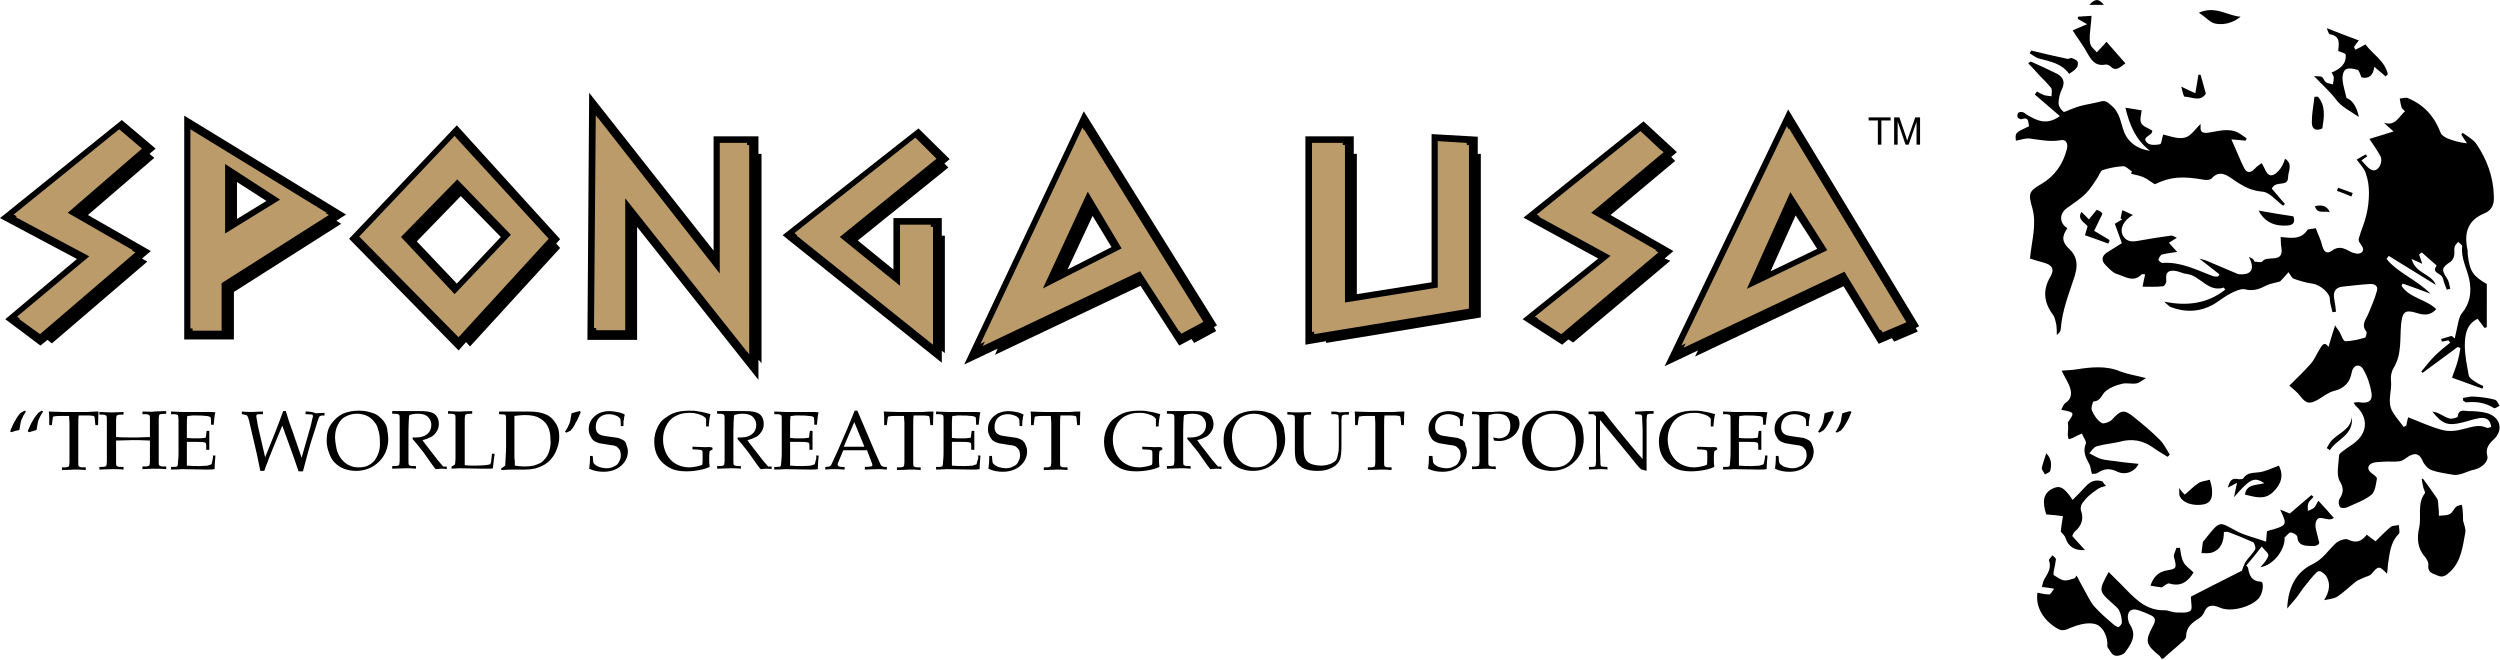 <?xml version="1.0" encoding="utf-8"?>
<!-- Generator: Adobe Illustrator 23.0.6, SVG Export Plug-In . SVG Version: 6.00 Build 0)  -->
<svg version="1.1" id="Layer_1" xmlns="http://www.w3.org/2000/svg" xmlns:xlink="http://www.w3.org/1999/xlink" x="0px" y="0px"
	 viewBox="0 0 568.6 150" style="enable-background:new 0 0 568.6 150;" xml:space="preserve">
<style type="text/css">
	.st0{fill-rule:evenodd;clip-rule:evenodd;fill:#BB9B69;}
</style>
<path d="M378.6,58.8l2-1.7l-14.3-8.2L381,36.6l-0.9-0.9l1.3-1.1l-7.6-7l-27.3,21.9l17,9.3l-17.2,13.8l9,5.8l1.4-1.2l1.1,0.7
	l22.1-18.6L378.6,58.8z M27.7,27.3L0,49.6l17.5,9.3L1.2,72.6l8,6l1.6-1.3l1,0.8l21.7-18.6l-1.2-0.7l2-1.7l-14.3-8.2l15.1-13L34,35
	l1.4-1.2L27.7,27.3z M41.9,26.3v50.9h4.7v0h6.6V66.4l24.4-15.5l-1.1-0.7l2.2-1.4L41.9,26.3z M53.9,41.4l6.7,4.3l-6.7,4.1V41.4z
	 M103.9,28.5L79.4,54.3l24.9,25.4l1.7-1.9l0.9,1l20.5-22.4l-0.9-1l0.9-1L103.9,28.5z M103.9,64.5l-9.1-9.6l10-10.3l9.1,9.3
	L103.9,64.5z M172.5,31h-10.2v26L134,21.1l-0.4,56.2h4.7l0,0h6.6V51.6l27.6,34.8v-4.6l0.7,0.8V35h-0.7V31z M208.9,29.2L178,53.5
	l36.2,29v-2.7l0.7,0.5V53.6h-0.7v-4h-11v11.7l-8.1-6.6l20.6-16.6l-0.9-0.9l1.2-1L208.9,29.2z M246.5,25.3l-27.2,57.6l7.6-3.6
	l-0.6,1.4l33.1-15.7l8.8,13.6l2.8-1.5l0.6,0.9l5-2.7l-0.5-0.9l0.7-0.4L246.5,25.3z M252.8,56.2l-10,5.1l5.7-12.2L252.8,56.2z
	 M336.2,31.1l-10.6-0.6v33.7l-17,2.7V35h-0.7v-4h-11v47.4l4.7-0.8V78l35.2-5.8V35l-0.7,0V31.1z M436.5,74.2l-29.8-49.3l-28.1,58.4
	l7.6-3.6l-0.7,1.4l33.8-16l8,13.1l3-1.3l0.5,0.8l5.4-2.3l-0.5-0.8L436.5,74.2z M413.3,56.6l-10.6,5.1l5.7-12.7L413.3,56.6z"/>
<path class="st0" d="M31.7,33.3L31.7,33.3l-4.6-3.9l-24,19.4l0.7,0.4l-0.2,0.2l16.7,8.9L3.9,72l0.6,0.5l-0.1,0.1L9.1,76l21.7-18.6
	L30,57l0.2-0.1l-14.8-8.5l16.9-14.6L31.7,33.3z M103.9,31.5l-0.5-0.6L81.7,53.8l22.1,22.4l0,0l0.5,0.5l20.5-22.4L103.9,31.5
	L103.9,31.5z M103.4,66.9l-12.2-13l12.8-13.1l12.2,12.6L103.4,66.9z M212.5,35.6L212.5,35.6l-4.3-4.3L180.7,53l0.6,0.5l-0.1,0.1
	l31,24.8V51.6h-0.5v-0.5h-7V65L191,53.9l22-17.8L212.5,35.6z M246.6,29.7l-0.4-0.7l-23.2,49.2l1-0.5l-0.5,1l35.8-17l8.9,13.7
	l0.1-0.1l0.4,0.6l5-2.7l-27.1-43.7L246.6,29.7z M255.1,56.5l-17.9,9.1l10.2-22L255.1,56.5z M377.7,34.1L377.7,34.1l-4.6-4.3
	l-23.6,19l0.7,0.4l-0.2,0.1l16.3,8.9L349.1,72l0.7,0.4l-0.1,0.1l5.4,3.5l22.1-18.6l-0.7-0.4l0.2-0.1l-14.8-8.5l16.5-13.8L377.7,34.1
	z M406.9,29.2l-0.1,0.2l-0.4-0.7l-24,49.9l1-0.5l-0.5,1l36.6-17.3l8.1,13.3l0.2-0.1l0.4,0.6l5.4-2.3L406.9,29.2z M397.3,65.7l9.9-22
	l8.4,13.2L397.3,65.7z M74.3,48.4l-31-19v45.3h0.5v0.5h6.6V64.4l24.4-15.5l-0.7-0.4L74.3,48.4z M51.2,53.1V37.3l12.5,8.1L51.2,53.1z
	 M169.9,32.5h-6.2v29.7L136,26.8l0,0.1l-0.5-0.7l-0.4,48.4h0.5l0,0.5h6.6v-30l27.7,34.9v-0.1l0.5,0.7V33h-0.5V32.5z M333.6,32.5
	l-6.6-0.4v33.3l-21.1,3.4V33h-0.5v-0.5h-7v43l0.5-0.1V76l35.2-5.8V33l-0.5,0V32.5z"/>
<path d="M520.9,121.1c0.6,0,1.6,0.6,1.6,1c0.1,1.3,0.7,1.8,1.9,2c1.4,0.1,2.7,0.3,3.1-0.6c-0.4-2-1.1-3.5-0.8-4.7
	c0.6-2.2,2.6,0.1,4.1-1c-1.1-1.3-2.2-2.5-3.5-3.9c-0.4,0.6-0.6,1.2-1,1.6c-0.4,0.3-0.9,0.5-1.4,0.7c0-0.6-0.1-1.2,0.1-1.7
	c0.2-0.6,0.8-1,1.2-1.5c-0.2-0.1-0.3-0.3-0.5-0.4c-1.6,1.4-3.2,2.7-4.9,4.2c-0.5-0.2-1.2-0.5-2.2-0.9c1.7,3.6,1.7,3.6-3,4.9
	c-0.1,0.7-0.1,1.5-0.2,2.4c-2.2-0.8-4.4-1.3-6.3-2.2c-4.5-2.3-3.9-3-7.7,1.8c-0.2,0.2-0.4,0.4-0.4,0.6c-0.1,0.8-0.2,1.6-0.3,2.4
	c0.8,0,1.6,0.1,2.3-0.1c2.2-0.7,2.8-2.6,2.8-4.7c0.5,0,0.8-0.1,1,0c1.9,0.7,3.8,1.5,5.6,2.3c0.4,0.2,0.7,1.3,0.5,1.7
	c-0.6,1-1.5,1.8-2.1,2.7c-0.4,0.6-0.6,1.3-0.9,2.1c-3.8,1.9-7.9,4-11.6,5.9c0,1.3,0.4,2.8-0.1,3.2c-0.7,0.6-2.1,0.4-3.2,0.4
	c-0.9,0-1.8-0.5-2.6-0.5c-2.5,0.1-4.7-0.9-6.5-2.5c-1.7-1.4-3.1-3.1-4.7-4.6c-0.5-0.5-1-1-1.6-1.6c-2.3,4.2-2.3,4.3,0.7,7
	c0.6,0.6,1.4,1.1,1.7,1.8c0.4,0.8,0.6,1.8,0.6,2.7c0,0.3-0.4,0.8-0.7,1c-0.2,0.1-0.7-0.2-1-0.4c-1.6-1.4-3.2-2.7-4.6-4.3
	c-1-1.2-1.7-2.8-2.5-4.2c-0.5-0.9-1-1.8-1.5-2.8c-0.1,0.2-0.3,0.4-0.4,0.6c-0.8,0.2-1.6,0.6-2.4,0.5c-0.8-0.1-1.6-0.7-2.4-1.2
	c-0.1-0.1,0-0.6,0-0.9c0.2-0.9,0.4-1.8,0.5-2.7c0-0.3-0.5-0.6-0.8-0.9c-0.3,0.4-0.8,0.9-0.8,1.1c0.6,1.6-0.1,2.8-0.9,4.1
	c-0.4,0.6-0.5,1.3-0.7,2c1,0.1,1.7,0.2,2.8,0.4c-0.5,0.6-0.8,1.3-1.1,1.3c-0.9,0-1.8-0.2-2.7-0.4c-0.5,3.2,1.3,6.3,4.6,8.2
	c1.1,0.6,1.8,0.3,2.9-0.2c1.7-0.7,3.8-1.3,5.5-0.9c1.7,0.4,2.8,2.4,2.9,4.4c0,0.3-0.1,0.7,0.1,1c0.5,0.7,0.9,1.6,1.6,1.8
	c0.7,0.2,1.9-0.2,2.3-0.7c1.4-1.9,2.8-3.9,1.1-6.4c-0.2-0.3-0.3-0.7-0.4-1.1c-0.3-1.8,0.7-2.7,2.4-2.1c0.8,0.3,1.7,0.6,2.5,1
	c1.2,0.5,1.6,1.1,0.8,2.5c-1.9,3.5-1.7,4.3,1.4,6.8c0.2,0.2,0.4,0.5,0.5,0.7h0.4c1.4-1.3,2.9-2.5,4.3-3.8c0.4-0.3,0.9-0.8,0.9-1.2
	c0-2.2,1.4-3.2,3-4.2c0.4-0.3,0.8-0.7,1-1.1c0.7-1.9,1.9-2.1,3.7-1.3c2.4,1.1,7-0.1,8.8-2.1c1-1.1,1.3-3.8,0.5-3.8
	c-2.1-0.1-2.6-1.4-2.9-3.1c0-0.2-0.3-0.4-0.4-0.6c1.2-1.4,2.3-2.7,3.5-4.3c0.6,0.8,1.7,1.6,1.5,2.1c-0.3,1-1.1,1.8-1.8,2.6
	c2.9-0.4,5.7-4,5.5-6.8C519.9,122.1,520.6,121.1,520.9,121.1z M565.8,94c-1.4-0.4-2.9-0.5-4.4-0.5c-0.9,0-2.2-0.6-2.4,1.2
	c0,0.3-1.3,0.6-1.8,0.5c-0.9-0.2-1.7-0.8-2.6-1.2c-0.4-0.2-0.9-0.3-1.4-0.4c2.3,2.9,3.6,3.3,6.8,2.5c1.3-0.3,2.6-0.8,3.9-1
	c1.4-0.2,2.5,0.2,2.7,2c-0.4,0.1-0.7,0.3-1,0.2c-1.9-0.9-3.6-0.1-5.4,0.3c-1.5,0.4-3.2,0.6-4.7,0.2c-2.7-0.7-5.2-1.9-7.8-2.9
	c-0.2,0.8-0.3,1.3-0.4,1.9c-0.2,0.1-0.4,0.2-0.6,0.3c-0.8-1.1-1.8-2.2-2.5-3.4c-1.4-2.3-0.1-4.8-0.4-7.2c-0.1-0.9,0.1-2,0.6-2.8
	c1.9-3.1,1.4-6.6,1.7-9.9c0.3-2.8,0.8-3.5,3.6-2.6c1.6,0.5,3.1,0.6,4.4-0.9c-2.4-2.3-6.1-2.5-7.9-5.3c0.1-0.2,0.2-0.4,0.3-0.5
	c2,0.7,3.9,1.4,6.3,2.3c-3.3-3.3-7.4-4.7-10-7.9c0.2-0.2,0.3-0.5,0.5-0.7c3.6,2.2,7.1,4.4,10.7,6.6c-1-2.6-4.6-2.5-5.5-5.9
	c1.1,0.5,1.8,0.8,2.4,1.1c-0.2-0.8-0.5-1.5-0.7-2.1c0.2-0.2,0.4-0.3,0.6-0.5c1.1,1,2.3,2,3.4,3c-1.2,1.6,0.7,1.7,1.2,2.5
	c0.3,0.4,0.3,0.9,0.5,1.4c0.2,0.5,0.4,1.1,0.6,1.6c0.3-0.1,0.6-0.2,0.8-0.2c-0.2-0.8-0.3-1.7-0.7-2.3c-1.4-2.1-1.3-2.5,0.8-3.9
	c0.4-0.3,0.7-0.9,0.8-1.5c0.1-0.6-0.1-1.3,0.1-1.9c0.1-0.4,0.5-0.7,0.8-1.1c0.3,0.4,1,0.7,0.9,1.1c-0.3,2.7,1.1,5,1.6,7.4
	c0.6,2.9,0.2,5.5-1.7,7.8c-0.4,0.4-0.5,1.1-0.7,1.6c-0.3,1.4-0.6,2.7-0.9,4.1c-0.2-0.2-0.4-0.4-0.7-0.6c-0.8,0.2-1.6,0.5-2.4,0.7
	c0.1,0.2,0.1,0.4,0.2,0.6c0.5-0.1,1-0.2,1.5-0.3c0.1,0.2,0.2,0.4,0.4,0.5c-1.2,1-2.4,1.9-3.5,3c-1.1,1.1-2.1,2.4-3.1,3.6
	c0.1,0.1,0.2,0.2,0.3,0.3c2.7-2,5.3-3.9,8-5.9c0.2,0.1,0.4,0.2,0.6,0.3c-0.2,1.1-0.4,2.2-0.7,3.2c-0.3,1.1-0.8,2.2-1.2,3.5
	c2.5,0.9,4.7,1.7,6.9,2.5c0.1-0.2,0.2-0.4,0.2-0.6c-0.7-0.3-1.3-0.6-2-1.1c-0.5-0.3-1.2-0.8-1.3-1.3c-0.4-2.2-0.9-4.5-0.9-6.8
	c0-2.3,0.3-4.8,2.9-6.1c0.6,0.8,1.1,1.4,1.6,2.1c0.2-0.1,0.3-0.1,0.5-0.2V64.6c-3.1-1.8-3.9-2.9-4.3-6.5c-0.1-0.4,0-0.9-0.1-1.3
	c-0.8-3.8,0-6.7,3.9-8.3c1.7-0.7,2.2-2.1,2.1-3.9c-0.1-4.4-1.6-8.4-4-11.9c-0.7-1-2-1.7-3.1-2.5l-0.3,0.4c0.4,0.7,0.9,1.4,1.3,2
	c-1.8-0.2-3.1-0.6-4.4-1.1c-0.6-0.3-1.4-0.7-1.6-1.3c-1.4-3.7-3.8-6.4-7.5-7.9c-0.5-0.2-1.2,0.1-1.8,0.1c0.1,0.7,0.2,1.3,0.4,2
	c0.1,0.3,0.5,0.6,0.8,0.9c-1.4,1.2-2.2,3.5-4.8,2.6c0.7,0.7,1.5,1.4,2.2,2c-1.9,0.6-3.6,1.1-5.5,1.7c1,1.5,1.8,2.6,2.5,3.9
	c0.7,1.4-0.5,3.6-1.8,3.2c-1-0.3-1.7-1.4-2.5-2.2c0.6-0.5,0.9-0.7,1.3-0.9c-0.1-0.2-0.2-0.3-0.3-0.5c-0.7,0.4-1.5,0.8-2.1,1.2
	c0.9,1.2,1.8,2.1,2.1,3.2c0.5,1.4,0.7,2.9,0.7,4.4c0,1.7-0.2,3.4-0.6,5c-0.4,1.8-1.2,3.5-1.7,5.3c-0.1,0.3,0,0.8,0.2,1
	c0.5,0.8,1.3,1.6,0.3,2.3c-0.6,0.4-1.8,0.1-2.5-0.3c-1.4-0.8-2.6-1.3-4.1-0.2c-1.1,0.8-1.8,0.4-2.2-1c-0.3-1.4-1-2.7-1.5-4.1
	c-0.8,0.2-1.6,0.1-1.9,0.4c-1.5,2.3-3.8,1.8-6.1,1.6c0.1,0.9,0,1.7,0.2,2.5c0.5,3.7-3.3,1.5-4.4,3.1c-0.2,0.3-1.1,0-1.7,0
	c-0.1,0-0.2-0.4-0.3-0.5c-0.2-0.2-0.5-0.3-1-0.6c1.3,2.6,0.7,3.9-1.5,4c-0.4,0-0.9,0-1.3-0.2c-2.2-0.9-4.4-1.9-6.6-2.8
	c-0.4-0.2-0.9-0.3-1.9-0.6c1.8,1.4,3.2,2.5,4.6,3.6c-0.1,0.2-0.2,0.4-0.4,0.5c-0.4,0-0.8,0-1.1-0.1c-3.7-1.4-7.3-3.3-11.5-3
	c-0.3,0-0.9-0.6-0.9-0.7c0.1-0.4,0.5-1.1,0.8-1.2c1.1-0.3,2.3-0.4,3.5-0.6c-0.6-0.6-1.2-1.3-1.9-2.1c0.7-0.4,1.1-0.7,1.8-1.1
	c-0.6-0.3-1-0.6-1.4-0.5c-2.3,0.3-4.7,0.7-7,1.1c-1.5,0.3-3,0.5-3.9-1.2c-0.7-1.5,0.1-3.3,2.3-4.6c-1-0.5-1.7-0.8-2.4-1.1
	c-0.1,0.6-0.3,1.2-0.4,1.9c0.1,0.1,0.3,0.1,0.4,0.2c-0.6,0.3-1.2,0.7-1.7,1c0.6,1.6,1.1,3.1,1.6,4.4c-1.3,0.8-2.4,1.5-3.5,2.2
	c-1.1,0.8-1.2,1.8-0.2,2.8c0.8,0.8,1.6,1.7,2.5,2c1.8,0.5,3.8,2.1,5.7,0.1c0.1-0.1,0.4,0,0.8,0c-0.2,0.9-0.4,1.7-0.6,2.8
	c1.6,0,3.1,0.1,4.7-0.1c0.3,0,0.8-0.9,0.7-1.3c-0.2-1.7,0.3-2.4,2-2.2c0.9,0.1,1.7,0.6,2.6,0.7c3.1,0.3,4.9,4.3,8.5,3.1
	c0,0,0.1,0.2,0.3,0.5c-4,3.1-8.5,3.8-13.9,2.7c0.8,0.7,1.1,1,1.4,1.2c3.4,1.3,6.7,1.2,9.9-0.6c1.3-0.8,2.5-1.8,3.9-2.5
	c1-0.5,2.3-1.1,3.2-0.9c1.9,0.5,3.4-0.1,4.9-0.9c0.8-0.4,1.8-0.5,3.1-0.9c0.5-0.5,1.2-1.3,1.9-2.1c0.5,0.7,0.8,1.4,1.2,1.5
	c1.4,0.5,2.8,0.9,4.2,1.1c1.7,0.2,4,2.1,4,3.5c0,1,0.4,2,0.6,3c0.3,0,0.5-0.1,0.8-0.1c-0.1-1-0.2-1.9-0.4-2.9
	c-0.3-1.5,0.2-2.6,1.8-2.8c2.1-0.2,4.2-0.5,6.3-0.6c1-0.1,2,0.4,1.6,1.6c-0.5,1.8-1.3,3.6-2,5.3c-0.6,1.3-1.6,2.4-0.4,3.9
	c0.2,0.3-0.1,1.3-0.3,1.4c-1.5,0.4-3,0.8-4.5,0.8c-0.5,0-0.9-1.5-1.4-2.3c-0.2-0.3-0.5-0.6-0.9-1.3c-0.6,1.8-1,3.2-1.5,4.9
	c-1-1.4-1.5-0.3-2,0.5c-0.7,1.1-1.2,2.4-2.1,3.4c-1.5,1.7-3.2,3.3-4.8,4.9c1.1,1,1.9,1.6,2.4,2.3c1.4,1.8,2.1,2,4.1,0.9
	c1.2-0.7,2.4-1.7,3.7-2c2.4-0.6,3.6-2,4-4.3c0.3-1.6,1.8-2,2.6-0.6c1,1.7,1.6,3.6,1.9,5.5c0.2,1.8-0.9,2.3-2.7,2
	c-0.4-0.1-0.8,0-1.4,0.1c0.3,0.4,0.4,0.7,0.6,0.8c2.5,2.3,2.7,5.5,0.2,7.8c-0.9,0.9-2.1,1.5-3.1,2.3c-0.4,0.3-1,0.7-1,1.1
	c-0.1,2-0.7,4.4,0.2,5.9c1,1.7,0.7,2.7-0.1,4c-0.3,0.5-0.2,1.3,0.1,1.8c0.2,0.3,1.1,0.3,1.6,0.1c1.9-0.9,4-1.6,5.6-2.9
	c0.8-0.7,1-2.4,1.2-3.6c0.1-0.4-0.7-0.9-1.2-1.3c-1-0.7-1-1.7,0-2.2c0.8-0.4,1.9-0.3,2.8-0.4c1.2-0.1,2.4,0.1,3.6-0.1
	c0.7-0.1,1.4-0.7,2-1.1c1.4-0.8,2.4-0.8,3.2,1c0.3,0.8,1.2,1.8,2,2.1c1.6,0.6,3.4,0.8,5.1,1.1c0.6,0.1,1.3-0.1,2-0.3
	c0.9-0.3,1.7-0.7,2.7-0.9c1.7-0.4,3.3-1.9,2.9-3.2c-0.4-1.5,0.3-2.5,1.2-3.4C569.5,98,568.8,95,565.8,94z M464.7,59.7
	c2,0.5,2.7,1.5,1.6,3.3c-1.8,3.1-1.4,5.9,0.7,8.7c0.4,0.6,0.5,1.4,0.7,2.2c0.1,0.8,0.1,1.6,0.1,2.3c0.6-0.5,0.9-0.9,0.9-1.4
	c0.3-4.2,1.9-8.1,3.2-12.1c0.1-0.4,0.2-0.9,0.3-1.3c0.3-1.8-0.1-3.4-1.5-4.7c-1.8-1.7-1.8-2.9-0.5-4.8c-1.8-1.1-1.9-3.2-0.2-4.5
	c1.5-1.1,3.1-2.1,4.4-3.4c1-1,1.8-2.3,2.6-3.5c0.4-0.6,0.7-1.6,1.2-1.8c1.5-0.5,3.1-0.8,4.7-0.9c0.7,0,1.3,0.8,2,1.2
	c-0.1,0.2-0.2,0.3-0.2,0.5c0.9,0.3,1.9,0.4,2.8,0.8c0.9,0.4,1.7,1.1,2.6,1.6c3.6-1.7,6.1-1.9,11.3-1c0.5,0.1,1.3,0,1.6-0.3
	c1.2-1.4,2.5-1.3,3.8-0.5c0.9,0.5,1.7,1.2,2.6,1.7c1.6,1,3.1,1.6,5.2,1.8c1.6,0.1,3.1,2.1,4.7,3.2c0.1-0.1,0.2-0.3,0.4-0.4
	c-1.1-1.2-2.1-2.5-3-3.5c0.9-2,3.7-0.2,3.7-2.6c0-1.3,1.2-3-0.7-4.2c-0.5,2.1-2.4,4.2-3.5,3.7c-0.8-0.3-1.1-1.6-1.8-2.7
	c-0.4,0.3-1.1,0.7-1.6,1.3c-1,1-1.8,1-2.4-0.2c-1-2-1.8-4.1-2.9-6.5c1.4,0.1,2.3,0.2,3.2,0.3c0.1-0.2,0.2-0.4,0.3-0.5
	c-0.6-0.4-1.2-0.9-1.9-1.3c-2.3-1.2-4.7-0.3-7,0c-1.2,0.1-1.7-0.2-1.6-1.4c0-0.3,0-0.7,0-0.6c-1.1,1-2.2,2.8-3.6,3.1
	c-1.6,0.4-3.5-0.4-4.9-0.7c-0.3,0.9-0.4,2.1-0.7,2.2c-0.9,0.2-2.3,0.3-2.9-0.3c-1.6-1.4,1.3-1.6,1.1-2.8c-0.9-0.6-2.1-0.9-2.5-1.7
	c-0.4-0.8,0-1.9,0.1-2.9c-1.2-0.2-2.3-0.4-3.7-0.6c0.9,3.7,2.2,7.2,5.6,9.8c-2.8-0.4-4.9-1.8-5.9-4.3c-0.8-2.1-0.9-4.4-3-6.1
	c-0.9-0.8-1.3-1.1-2.4-0.8c-1.5,0.4-3,0.6-4.5,1c-0.8,0.2-1.5,0.5-2.3,0.8c-0.6,0.2-1.4,0.7-1.6,0.5c-0.5-0.4-1.1-1.2-1.1-1.9
	c0-1.1,0.3-2.3,0.8-3.3c0.7-1.5,0.3-2.6-1.1-3.4c-2-1-4-1.9-6-2.8c-0.1,0-0.2,0.1-0.6,0.4c0.9,0.9,1.8,1.9,2.6,2.8
	c0.9,0.9,1.8,1.8,2.6,2.8c0.3,0.4,0.1,1.3,0.1,1.9c-0.6-0.1-1.2-0.1-1.8-0.3c-0.5-0.2-1-0.5-1.5-0.8l-0.5,0.7
	c1.9,1.6,3.8,3.3,5.7,4.9c-3,2.2-5.3,1-7.5-0.3c-0.3-0.2-0.6-0.5-1-0.6c-0.3-0.1-0.9,0-1,0.2c-0.2,0.2-0.2,0.8-0.1,1
	c0.1,0.2,0.7,0.5,0.9,0.4c1.8-0.6,1.4,0.7,1.7,1.6c-3.2,1.5-3.2,1.5-3,3.3c1.1-0.2,2.2-0.6,3.1-0.5c2.3,0.3,4.6,0.8,7,0.4
	c1.3-0.3,1.8,0.7,1.5,2c-0.9,3.5-2.8,6.2-5.9,8c-2.8,1.6-2.9,2.2-2,5.3c1.1,3.8-0.1,7.4-0.5,11.6C462.3,59,463.5,59.4,464.7,59.7z
	 M476.2,91.3c1.7-0.1,1.8-1.7,2.8-2.4c1-0.8,2.3-1.3,3.6-1.6c1-0.3,2.2,0.1,3.3-0.1c0.7-0.1,1.3-0.7,2.2-1.2
	c-2.3-0.6-4.2-0.9-5.8-1.5c-3.3-1.4-6.7-1-10-0.5c-1.1,0.2-2.3,0.2-3.4,0.3c0.4,0.9,1.1,2,1.7,3.3c0.6,1.5,0.8,3-0.9,4.1
	c-0.4,0.3-0.6,1-0.9,1.5c3.1,0.6,3.1,0.6,1.5,2.9c0.2,1,0,1.9,0,2.8c0,0.3,0.1,0.7,0.2,1c0.4-0.1,0.8-0.2,1.1-0.4
	c0.6-0.3,1.2-0.6,1.9-0.9c0.3,0.8,1.1,1.8,0.9,2.3c-0.7,1.7-0.1,3,0.7,4.5c0.4,0.6,0.4,1.5,0.7,2.4c0.5-0.1,0.9,0,1.2-0.2
	c1.5-1,2.8-1.2,4.6-0.3c2,0.9,4.1-0.2,4.8-1.8c-2-0.2-4-0.4-6-0.7c-0.9-0.1-1.9-0.2-2.8-0.5c-0.8-0.3-1.6-0.8-2.4-1.2
	c0.5-0.6,1-1.4,1.7-1.6c1.7-0.5,3.4-0.6,5.1-1c2.8-0.8,5.3-0.4,7.7,1.3c1.1,0.8,2.2,1.4,3.3,2.1c0.2-0.2,0.3-0.3,0.5-0.5
	c-0.7-1.1-1.3-2.4-2.3-3.4c-1.8-1.8-3.7-3.4-5.7-5c-2.4-2-3.1-1.8-5.2,0.5c-0.5,0.5-1.9,1-2.3,0.7c-1-0.6-1.7-1.7-2.2-2.8
	C475.5,92.8,476,91.3,476.2,91.3z M543.8,119.8c-1.2,1-2.3,2.1-3.5,3.3c-0.7-0.5-1.3-0.9-2-1.5c-1.2,1.6-2.5,2-4.3,1.1
	c-0.6-0.3-2.2,0.3-2.8,0.9c-1.7,1.6-2.9,3.6-5.2,4.7c-3.8,1.8-5.6,5.3-5.8,10.1c0.9-1.1,1.6-1.8,2.2-2.6c0.7-0.9,1.2-1.8,1.9-2.6
	c0.6-0.8,1.2-1.5,1.8-2.2c0.4-0.4,0.9-1.1,1.4-1.1c0.5,0,1.1,0.6,1.5,1c1.1,1.7,0.9,3.5-0.4,5.6c1-0.2,2.1-0.3,3-0.8
	c1.5-1,2.8-2.3,4.2-3.4c0.5-0.4,1.2-0.6,1.8-0.9c0.6-0.3,1.4-0.4,1.8-0.9c1.5-1.8,1.7-1.9,3.5,0c0.1-0.8,0.2-1.4,0.2-2
	c0.4-2.5,0.5-5.1,2.5-7.1c0.3-0.3,0-1.3,0-2C544.9,119.6,544.2,119.5,543.8,119.8z M560.1,116c0-0.4-0.1-0.8-0.2-1.2
	c-0.4,0.1-0.9,0.2-1.2,0.4c-0.6,0.5-0.9,1.4-1.5,1.7c-0.7,0.4-1.7,0.3-2.5,0.4c0-0.7,0-1.4-0.1-2c-0.1-0.7,0-1.4-0.3-1.9
	c-1-1.5-2.1-3-3.2-4.5c-0.1,0-0.2,0-0.3,0c0.1,0.7,0.2,1.4,0.4,2.1c0.1,0.4,0.5,1,0.3,1.2c-1.8,2.4-0.7,5.3-1.3,7.9
	c-0.5,2.3-0.4,4.6,1.3,6.5c0.4,0.5,0.9,1.3,0.8,1.9c-0.2,1.8,1,1.9,2.1,2.4c1.3,0.6,2-0.1,2.9-0.9c2.5-2.4,2.8-5.7,3.4-8.8
	c0.2-0.9-0.3-1.9-0.5-2.8C560.2,117.7,560.2,116.9,560.1,116z M536.5,26.6c-0.5-2.5-1.6-3.9-2.8-4.3c-0.4-1.7-0.8-2.9-0.9-4.1
	c-0.1-0.8,0.1-2,0.7-2.4c0.7-0.4,1.8-0.2,2.7,0.1c0.4,0.1,0.6,1.1,0.9,1.7c1.6,0.4,2.7-0.4,2.9-2.4c1,0.8,1.8,1.5,2.6,2.2
	c0.2-0.2,0.3-0.4,0.5-0.5c-0.7-3.1-3.5-4.6-5.1-6.8c-0.9,0.5-1.6,0.9-2.3,1.2l-0.3-0.6c0.3-0.5,0.6-0.9,1.1-1.5
	c-2.4-0.9-4.8-1.8-7.3-2.8c0.2,0.5,0.4,1.3,0.7,1.4c2.6,0.4,2,2.4,1.9,3.8c0.7,0.3,1.6,0.5,1.7,0.8c0.2,2.2-1.3,3.3-3.2,4.1
	c0.2,0.4,0.5,0.8,0.5,1.1c0,0.5-0.1,1.1-0.2,1.6c-0.5-0.2-1.2-0.2-1.6-0.5c-0.4-0.3-0.5-0.9-0.9-1.2c-0.3-0.2-0.9-0.1-1.8-0.2
	c1.9,2,3.6,3.5,4.9,5.2C532.5,24.3,534.3,25.1,536.5,26.6z M477.3,111.1c0.5-0.3,1.1-0.4,1.7-0.6c-0.3-0.3-0.6-0.6-0.8-1
	c-1.5-0.5-2.7-0.1-3.8,1.1c-1,1.1-2,2.1-3,3.1c-2-3-3-3.4-4.7-2.5c-1.9,1-2.3,2.8-1.3,5.8c1.3,0.1,2.5,0.2,3.8,0.4
	c-0.2,1.2-0.4,2.4-0.5,3.5c0.4,0.5,0.9,0.9,1.1,1.5c0.6,1.9,2.1,2.9,4.4,2.7c-1.1-1.2-2-2.2-2.9-3.2c0.2-0.3,0.3-0.8,0.6-1
	c1.5-1.3,2.1-2.8,1.4-4.8c-0.2-0.6,0.1-1.6,0.6-2C474.7,112.9,476,112,477.3,111.1z M510.6,112.5c2.3,0.5,4.3,1.3,6.3-0.5
	c1.9-1.8,2.6-3.8,1.4-6.1c-1.6,0.6-3,1.3-4.4,1.5c-1.4,0.2-2.8,0-3.7,1.4c-0.1,0.2-0.7,0.2-1,0.2c-1.5-0.3-2,0.1-2.5,1.9
	c0.6-0.3,1.2-0.6,2.1-1.1c-0.3,1.2-0.4,2-0.7,3.3c3.7-4.3,4.6-4.7,6.9-3.2C513.1,110.4,510.9,110.1,510.6,112.5z M474.7,12
	c0.9,1.6,1.8,3.1,4.1,2.7c0.3-0.1,0.8,0.1,1.1,0.3c1.2,1.3,2.1,0.5,3.5-0.6c-1.5-1.7-2.8-3.2-4.3-4.9c-0.5,0.6-0.7,0.8-0.9,1
	c-0.4,0.5-0.9,0.9-1.3,1.4c-0.5-0.6-1.2-1.1-1.4-1.7c-0.3-0.7-0.2-1.5-0.2-2.3c0.1-1.3,0.3-2.6,0.4-4.3c-1.2,0.1-2.2,0.1-3.1,0.2
	c0,0.2,0,0.4,0,0.5c0.5,0.3,1,0.6,2.1,1.2c-1.4,0.6-2.4,1-3.3,1.4C472.5,8.7,473.8,10.3,474.7,12z M493,129.7
	c-2.2,0.3-3.3,1.7-3.9,3.5c1,0.2,1.8,0.3,2.6,0.4c0.5-0.3,1.2-1,1.7-0.9c2.8,0.9,4.4-0.7,5.5-2.5c-0.9-0.9-1.9-1.5-2.3-2.4
	c-0.5-0.9-0.6-2.1-0.8-3.2c-0.3,0-0.5,0-0.8,0c-0.2,0.8-0.8,1.7-0.5,2.3C495.1,129.1,495,129.4,493,129.7z M501.3,114.7
	c1.7-0.4,1.9-1.8,1.8-3.2c0-0.8-0.3-1.6-0.5-2.4c-0.9,0.3-1.9,0.3-2.6,0.8c-1.1,0.7-2,1.7-3.1,2.6c-0.4-0.4-0.7-0.7-1.3-1.5
	c0.1,0.9,0,1.3,0.1,1.7C496.3,114.4,498.9,115.2,501.3,114.7z M470.6,16.8c0.7-0.5,1.3-0.8,1.7-1.4c0.3-0.3,0.4-1.1,0.2-1.4
	c-0.2-0.4-0.8-0.6-1.3-0.8c-0.2-0.1-0.6,0.2-0.9,0.2c-2.8-0.6-5.5-1.2-8.3-1.9c-0.1,0.2-0.3,0.4-0.4,0.6c0.7,0.4,1.4,1,2.1,1.2
	C466.3,14,468.9,14.4,470.6,16.8z M479.8,54.6c-1.1-0.7-2.2-1.3-3.5-2.1c0.4-0.8,0.8-1.7,1.2-2.5c0.2-0.5,0.8-1.3,0.6-1.5
	c-0.3-0.5-1.1-0.7-1.2-0.8c-0.8,1-1.3,1.6-1.8,2.2c-0.5-0.5-1-1.1-1.7-1.7c-1.1,1.8,1,2.5,1.4,3.3c-0.3,1-0.5,1.6-0.6,2
	c2,0.7,3.7,1.3,5.3,1.9C479.7,55,479.8,54.8,479.8,54.6z M509.6,3.8c-3-0.2-5.7-2.6-9.5-0.9c1.6,1,2.6,2.3,3.9,2.5
	C505.9,5.7,507.9,5.2,509.6,3.8z M520.2,51.3c1.3-0.1,1.9-0.6,1.4-2.1c-2.6-0.4-5.2-0.8-7.9-1.3C515,50.4,517.2,51.5,520.2,51.3z
	 M528.2,29.2c0.4-2.6,0.8-5.1-1-7.2c-0.3,0-0.5,0-0.8,0c-0.2,1.9-0.6,3.8-0.6,5.8C525.8,29.4,526.7,29.9,528.2,29.2z M496.9,22
	c1.6,0,3.5,1.3,4.8-0.7c-0.4-1.4-0.8-2.9-1.2-4.3c-0.2,0-0.3,0-0.5,0c-0.2,1.3-0.4,2.6-0.7,4.2c-1.1-0.5-2-0.9-3.2-1.5
	C496.4,20.7,496.6,22,496.9,22z M560.2,90.5c0,0.2,0,0.4,0,0.6c0.3,0.2,0.6,0.5,0.9,0.4c2.2-0.2,4.2,0.1,6.1,1.3
	c0.2,0.2,0.9-0.3,1.3-0.5c-0.3-0.5-0.6-1.3-1.1-1.4c-1.5-0.4-3.1-0.6-4.7-0.7C561.9,90.1,561.1,90.4,560.2,90.5z M534.9,94.8
	c-0.2,2.8-2.8,3.6-4.4,5.2c-0.6,0.5-0.9,1.3-1.3,1.9c0.2,0.2,0.5,0.3,0.7,0.5C531.4,99.9,535.4,99,534.9,94.8z M466.3,107.1
	c0.3-1.3,0.4-2.7-0.9-4c-0.4,1.3-0.8,2.3-1,3.3c-0.1,0.5,0.5,1,0.7,1.5C465.5,107.7,466.2,107.4,466.3,107.1z M526.5,46.9
	c0.6,2,2.3,0.9,3.4,1.4C529.3,46.8,528.1,46.5,526.5,46.9z M531.5,43.4c1.1,0.4,2.2,0.8,3.3,1.3c0.1-0.3,0.2-0.5,0.3-0.8
	c-1.1-0.4-2.2-0.8-3.3-1.2L531.5,43.4z M475.2,1.1h3.3C477.3-0.4,476.5-0.3,475.2,1.1z"/>
<path d="M4.7,93.9c-0.5,0.5-0.9,1.1-1.2,1.7c-0.4,0.6-0.8,1.5-1.2,2.5l0.3,0.2c0.5-0.2,1.2-0.4,1.8-0.5c0.1-0.6,0.2-1.2,0.3-1.7
	c0.1-0.5,0.3-0.9,0.5-1.3c0.1-0.3,0.4-0.7,0.7-1.2l-0.3-0.2L4.7,93.9z M8.7,93.9c-0.4,0.5-0.9,1.1-1.2,1.7c-0.4,0.6-0.8,1.5-1.2,2.5
	l0.3,0.2C7,98.2,7.6,98,8.3,97.8c0.1-0.6,0.2-1.2,0.3-1.7c0.1-0.5,0.3-0.9,0.5-1.3c0.1-0.3,0.4-0.7,0.7-1.2l-0.3-0.2L8.7,93.9z
	 M16.7,93.7c-0.4,0-1.2,0-2.4,0c-1.4,0-2.5-0.1-3.2-0.1c0.1,0.6,0.1,1.6,0.1,3.1h0.6l0.1-0.9c0.1-0.6,0.1-0.9,0.2-1
	c0-0.1,0.1-0.1,0.3-0.1c0.5-0.1,1.1-0.1,1.9-0.1h1.4l0.1,1.6c0,0.3,0,0.6,0,0.9v5.4c0,1.6,0,2.5,0,2.6c0,0.5-0.1,0.8-0.1,0.9
	c-0.1,0.1-0.2,0.2-0.3,0.2c-0.2,0.1-0.6,0.1-1.3,0.1v0.6c1.7,0,2.7-0.1,2.9-0.1c0.6,0,1.4,0,2.5,0.1v-0.6c-0.7,0-1.2,0-1.3-0.1
	c-0.2-0.1-0.3-0.1-0.3-0.2c-0.1-0.1-0.1-0.5-0.1-1.1c0-0.8,0-1.6,0-2.5v-5.5c0-1,0-1.8,0.1-2.4h1.1c0.3,0,0.7,0,1.3,0
	c0.5,0,0.8,0.1,0.9,0.1c0.1,0,0.1,0,0.2,0.1c0,0,0.1,0.1,0.1,0.2c0,0.1,0.1,0.4,0.1,0.9l0.1,0.9h0.6c0-1.4,0.1-2.4,0.1-3.1
	c-0.5,0-1.3,0-2.4,0.1C18.1,93.7,17.1,93.7,16.7,93.7z M32.4,93.6v0.6c0.7,0,1.2,0,1.3,0.1c0.2,0.1,0.3,0.1,0.3,0.2
	c0.1,0.1,0.1,0.5,0.1,1.1c0,0.8,0,1.6,0,2.5v1.3c-0.8,0-1.9,0.1-3.2,0.1c-1.8,0-3.3,0-4.5-0.1v-1.3c0-1.6,0-2.5,0-2.6
	c0-0.5,0.1-0.8,0.1-0.9c0.1-0.1,0.2-0.2,0.3-0.2c0.2-0.1,0.6-0.1,1.3-0.1v-0.6l-2.6,0.1l-2.9-0.1v0.6c0.7,0,1.2,0,1.3,0.1
	c0.2,0.1,0.3,0.1,0.3,0.2c0.1,0.1,0.1,0.5,0.1,1c0,0.8,0,1.6,0,2.5v4.3c0,1.6,0,2.5,0,2.6c0,0.5-0.1,0.8-0.1,0.9
	c-0.1,0.1-0.2,0.2-0.3,0.2c-0.2,0.1-0.6,0.1-1.3,0.1v0.6c1,0,1.9-0.1,2.9-0.1c0.9,0,1.8,0,2.6,0.1v-0.6c-0.7,0-1.2,0-1.3-0.1
	c-0.2-0.1-0.3-0.1-0.3-0.2c-0.1-0.1-0.1-0.5-0.1-1.1c0-0.8,0-1.6,0-2.5v-2.1c1.5,0,2.8-0.1,3.7-0.1c0.9,0,2.2,0,4,0.1v2.1
	c0,1.6,0,2.5,0,2.6c0,0.5-0.1,0.8-0.1,0.9c-0.1,0.1-0.2,0.2-0.3,0.2c-0.2,0.1-0.6,0.1-1.3,0.1v0.6c0.9,0,1.7-0.1,2.5-0.1
	c0.8,0,1.7,0,2.9,0.1v-0.6c-0.7,0-1.2,0-1.3-0.1s-0.3-0.1-0.3-0.2c-0.1-0.1-0.1-0.5-0.1-1.1c0-0.8,0-1.6,0-2.5v-4.3
	c0-1.6,0-2.5,0-2.6c0-0.5,0.1-0.8,0.1-0.9c0.1-0.1,0.2-0.2,0.3-0.2s0.6-0.1,1.3-0.1v-0.6c-1.6,0-2.5,0.1-2.7,0.1
	C34.6,93.7,33.7,93.6,32.4,93.6z M48.3,104.8c-0.1,0.3-0.1,0.6-0.2,0.8c-0.3,0.1-0.6,0.2-0.9,0.3c-0.3,0-0.9,0.1-1.7,0.1
	c-1.1,0-2.1,0-3-0.1c0-0.6,0-1.5,0-2.6c0-1.2,0-2.1,0-2.8c0.8,0,1.4,0,1.8,0c1,0,1.7,0,2.1,0.1c0.2,0,0.3,0.1,0.4,0.2
	c0.1,0.1,0.1,0.4,0.1,0.9l0,0.6h0.7l0-2.2l0-1.9V98h-0.6l-0.1,0.7c0,0.4-0.1,0.7-0.1,0.8c-0.1,0.1-0.2,0.1-0.4,0.1
	c-0.5,0.1-1.2,0.1-1.9,0.1c-0.6,0-1.3,0-2-0.1l0-3.1c0-0.6,0-1.2,0.1-1.9c0.2,0,0.6,0,1.1-0.1c0.5,0,0.8,0,1,0c0.7,0,1.4,0,2.1,0.1
	c0.4,0,0.8,0.1,1.1,0.3c0.1,0.5,0.1,1.1,0.1,1.7h0.6c0.1-1.2,0.2-1.9,0.2-1.9c0-0.3,0.1-0.6,0.2-0.9c-0.5-0.1-1.1-0.1-1.7-0.1
	c-0.6,0-1.6,0-2.9,0l-2.8,0l-2.7-0.1v0.6c0.7,0,1.2,0,1.3,0.1c0.2,0.1,0.3,0.1,0.3,0.2s0.1,0.5,0.1,1c0,0.8,0,1.6,0,2.5v4.8
	c0,0.6,0,1.3-0.1,2.1c0,0.5-0.1,0.9-0.1,1c0,0.1-0.1,0.1-0.2,0.2c-0.2,0.1-0.6,0.1-1.3,0.1v0.6c1.5,0,2.4-0.1,2.4-0.1l5.6,0.1
	c0.8,0,1.4,0,1.9-0.1c0-0.8,0.1-1.9,0.2-3.1h-0.6C48.5,103.9,48.4,104.3,48.3,104.8z M69.5,93.6v0.6c0.9,0,1.4,0.1,1.5,0.1
	c0.1,0.1,0.2,0.2,0.2,0.3c0,0.1-0.1,0.4-0.2,0.8c-0.2,1.1-0.5,2.1-0.8,3.1l-1.6,5.6L66.5,98c-0.5-1.3-1-2.8-1.5-4.5h-0.6
	c-0.6,1.7-1.2,3.3-1.8,4.8l-2.3,5.7l-1.5-6.5c-0.1-0.3-0.2-1-0.4-2.1c-0.1-0.4-0.1-0.7-0.1-0.8c0-0.1,0-0.2,0.1-0.3
	c0.1-0.1,0.6-0.1,1.4-0.1v-0.6c-1.1,0-1.9,0.1-2.4,0.1c-0.5,0-1.3,0-2.4-0.1v0.6c0.7,0.1,1,0.2,1.2,0.3c0.1,0.1,0.2,0.4,0.4,1
	l1.8,7.7l0.8,3.9h0.9c0.3-0.7,0.4-1.3,0.6-1.6c0.1-0.3,0.3-0.7,0.4-1.1l1.2-3l1.9-4.6l2.1,5.8c0.4,1,0.9,2.6,1.6,4.6h1l1.2-4.5
	c0.3-1.1,0.5-1.8,0.6-2.1l1-3.1c0.4-1.4,0.7-2.2,0.8-2.5c0.1-0.2,0.2-0.4,0.4-0.4c0.1-0.1,0.4-0.1,0.9-0.1v-0.6
	c-0.9,0-1.6,0.1-2,0.1C71.2,93.7,70.5,93.6,69.5,93.6z M87.7,96.5c-0.3-0.6-0.7-1.1-1.3-1.6c-0.5-0.5-1.2-0.9-2.1-1.1
	c-0.8-0.3-1.8-0.4-2.8-0.4c-1.1,0-2.1,0.2-3,0.5c-0.9,0.3-1.6,0.8-2.3,1.5c-0.7,0.7-1.2,1.4-1.5,2.2c-0.3,0.8-0.4,1.7-0.4,2.7
	c0,0.9,0.2,1.8,0.5,2.6c0.3,0.9,0.7,1.7,1.3,2.3c0.6,0.6,1.3,1.1,2.1,1.4c0.8,0.3,1.8,0.5,2.7,0.5c2.1,0,3.9-0.7,5.3-2.1
	c1.4-1.4,2.1-3.1,2.1-5.2c0-0.7-0.1-1.3-0.2-1.8C88.1,97.4,87.9,96.9,87.7,96.5z M85.9,103.5c-0.4,0.9-0.9,1.6-1.7,2.1
	c-0.7,0.5-1.6,0.7-2.6,0.7c-0.7,0-1.4-0.1-2-0.4c-0.6-0.2-1.1-0.6-1.6-1.1c-0.5-0.5-0.9-1.1-1.2-1.9c-0.2-0.4-0.3-1-0.4-1.6
	c-0.1-0.6-0.2-1.2-0.2-1.8c0-1.1,0.2-2,0.6-2.8c0.4-0.8,0.9-1.5,1.7-1.9c0.7-0.4,1.6-0.7,2.6-0.7c0.7,0,1.3,0.1,1.9,0.3
	c0.6,0.2,1.1,0.5,1.4,0.8c0.4,0.3,0.7,0.7,1,1.1c0.3,0.4,0.5,0.9,0.6,1.4c0.3,0.8,0.4,1.7,0.4,2.7C86.5,101.6,86.3,102.6,85.9,103.5
	z M100.8,106.1c-0.1-0.1-0.5-0.6-1.2-1.4l-2.4-3.1c-0.6-0.7-0.9-1.2-1.1-1.5c0.9-0.2,1.5-0.5,2.1-0.8c0.5-0.3,0.9-0.8,1.2-1.3
	c0.3-0.5,0.4-1,0.4-1.6c0-0.6-0.1-1.1-0.4-1.6c-0.3-0.5-0.7-0.8-1.3-1c-0.5-0.2-1.4-0.3-2.6-0.3c-0.2,0-0.7,0-1.7,0
	c-0.7,0-1.3,0-1.7,0l-1.8,0c-0.5,0-0.9,0-1.1,0v0.6c0.7,0,1.2,0,1.3,0.1c0.2,0.1,0.3,0.1,0.3,0.2c0.1,0.1,0.1,0.5,0.1,1
	c0,0.8,0,1.6,0,2.5v4.3c0,1.6,0,2.5,0,2.6c0,0.5-0.1,0.8-0.1,0.9c-0.1,0.1-0.2,0.2-0.3,0.2c-0.2,0.1-0.6,0.1-1.3,0.1v0.6
	c1.4,0,2.4-0.1,3-0.1c0.7,0,1.6,0,2.4,0.1v-0.6c-0.7,0-1.2,0-1.3-0.1c-0.2-0.1-0.3-0.1-0.3-0.2c-0.1-0.1-0.1-0.5-0.1-1.1
	c0-0.8,0-1.6,0-2.5v-4.1c0-1.7,0.1-2.6,0.1-2.7c0-0.3,0-0.6,0.1-0.9c0.6-0.2,1.2-0.3,1.9-0.3c1,0,1.8,0.2,2.3,0.7
	c0.5,0.5,0.8,1.1,0.8,1.8c0,0.9-0.3,1.6-0.9,2.1c-0.6,0.5-1.4,0.8-2.6,0.8c-0.2,0-0.4,0-0.7,0l-0.1,0.3c0.6,0.7,1.2,1.4,1.9,2.3
	c0.4,0.5,0.9,1.1,1.4,1.9c1,1.4,1.6,2.3,2,2.7c0.5,0,1-0.1,1.3-0.1c0.4,0,0.8,0,1.2,0.1v-0.6c-0.3,0-0.5,0-0.6,0
	C100.9,106.2,100.8,106.1,100.8,106.1z M111.7,105c-0.1,0.2-0.1,0.5-0.2,0.6c-0.7,0.2-1.9,0.3-3.7,0.3c-0.7,0-1.4,0-2.1-0.1
	c0-0.4,0-0.9,0-1.6v-6.3c0-1.6,0-2.5,0-2.6c0-0.5,0.1-0.8,0.1-0.9c0.1-0.1,0.2-0.2,0.3-0.2c0.2-0.1,0.6-0.1,1.3-0.1v-0.6
	c-1.4,0-2.3,0.1-2.7,0.1c-0.4,0-1.3,0-2.8-0.1v0.6c0.7,0,1.2,0,1.3,0.1c0.2,0.1,0.3,0.1,0.3,0.2c0.1,0.1,0.1,0.5,0.1,1
	c0,0.8,0,1.6,0,2.5v5c0,0.2,0,0.7,0,1.5c0,0.6-0.1,0.9-0.1,1.1c0,0.1-0.1,0.2-0.1,0.2c-0.1,0.1-0.3,0.2-0.7,0.4v0.5
	c0.6,0,1.2-0.1,1.8-0.1l5.5,0.1c0.7,0,1.2,0,1.5,0c0.1,0,0.4,0,0.6-0.1c0.1-1.2,0.3-2.3,0.4-3.3h-0.6L111.7,105z M124,94.2
	c-0.9-0.4-2.2-0.6-3.7-0.6c-0.5,0-1.2,0-2.2,0c-0.9,0-1.7,0-2.2,0c-0.7,0-1.5,0-2.4,0v0.6c0.6,0,1.1,0.1,1.3,0.1
	c0.1,0,0.2,0.1,0.2,0.2c0.1,0.1,0.1,0.4,0.1,1c0,0.8,0,1.5,0,2.1v3.8c0,0.5,0,1.4-0.1,2.7c0,0.8-0.1,1.3-0.1,1.8
	c-0.2,0.2-0.5,0.4-0.9,0.6v0.4c1,0,1.6-0.1,2-0.1c0.3,0,0.8,0,1.7,0c0.6,0,1.2,0,1.5,0c1.1,0,2-0.1,2.7-0.3c0.7-0.2,1.3-0.5,1.9-0.8
	c0.6-0.4,1.2-0.8,1.7-1.5c0.5-0.6,0.9-1.3,1.2-2.2c0.3-0.8,0.5-1.7,0.5-2.7c0-1.3-0.3-2.4-1-3.3C125.7,95.2,124.9,94.5,124,94.2z
	 M125,102.3c-0.2,0.8-0.5,1.4-0.9,1.9c-0.4,0.5-0.8,0.9-1.2,1.1c-0.4,0.2-0.9,0.4-1.5,0.6c-0.6,0.1-1.3,0.2-2.1,0.2
	c-0.8,0-1.5-0.1-2.2-0.2c0-0.7,0-1.3-0.1-1.7l0-2.9v-3.7l0-1.4c0-0.8,0-1.3,0-1.6c0.8-0.1,1.6-0.2,2.3-0.2c1.5,0,2.6,0.2,3.4,0.7
	c0.8,0.4,1.5,1.1,1.9,1.9c0.4,0.8,0.6,1.8,0.6,3C125.3,100.7,125.2,101.5,125,102.3z M130,94c-0.1,0.6-0.2,1.2-0.3,1.7
	c-0.1,0.5-0.3,0.9-0.5,1.3c-0.1,0.3-0.4,0.7-0.7,1.2l0.3,0.2l0.9-0.4c0.5-0.5,0.9-1.1,1.2-1.8c0.4-0.6,0.8-1.5,1.2-2.5l-0.3-0.2
	C131.3,93.6,130.7,93.8,130,94z M141.9,100.2c-0.3-0.2-0.7-0.4-1.3-0.6c-0.6-0.1-1.3-0.2-2.1-0.3c-0.8-0.1-1.3-0.2-1.7-0.3
	c-0.5-0.2-0.8-0.4-1-0.7c-0.2-0.3-0.3-0.7-0.3-1.2c0-0.9,0.3-1.6,0.8-2.1c0.5-0.5,1.3-0.8,2.2-0.8c0.7,0,1.4,0.2,2,0.5
	c0.3,0.2,0.5,0.4,0.6,0.6c0,0.1,0.1,0.6,0.1,1.6h0.6c0-0.7,0-1.2,0.1-1.5c0-0.3,0.1-0.7,0.2-1.1c-0.5-0.3-1.1-0.5-1.8-0.6
	c-0.6-0.1-1.2-0.2-1.7-0.2c-0.9,0-1.7,0.2-2.4,0.5c-0.7,0.4-1.3,0.9-1.7,1.5c-0.4,0.6-0.6,1.3-0.6,2.1c0,0.5,0.1,1,0.3,1.4
	c0.2,0.4,0.4,0.8,0.7,1.1c0.3,0.3,0.8,0.5,1.4,0.7c0.5,0.1,1.1,0.2,1.8,0.3c0.7,0.1,1.1,0.2,1.4,0.2c0.4,0.1,0.7,0.2,0.9,0.4
	c0.2,0.2,0.4,0.4,0.6,0.7c0.1,0.3,0.2,0.7,0.2,1.1c0,0.5-0.1,1-0.4,1.5c-0.2,0.5-0.6,0.9-1.2,1.1c-0.5,0.3-1.1,0.4-1.7,0.4
	c-0.4,0-0.9-0.1-1.3-0.2c-0.5-0.1-0.8-0.3-1.1-0.5c-0.3-0.2-0.4-0.4-0.5-0.5c-0.1-0.2-0.1-0.7-0.2-1.6h-0.6c0,1.3-0.1,2.3-0.2,2.9
	c1,0.5,2.1,0.7,3.3,0.7c1.6,0,3-0.5,4-1.4c1-0.9,1.5-2,1.5-3.2c0-0.5-0.1-1-0.3-1.4C142.4,100.7,142.2,100.4,141.9,100.2z
	 M160.4,101.7l-2.9-0.1v0.6c0.9,0,1.4,0.1,1.7,0.1c0.2,0,0.4,0.1,0.5,0.2c0.1,0.1,0.1,0.4,0.1,1v1c0,0.5,0,0.9-0.1,1.2
	c-0.4,0.2-0.8,0.3-1.3,0.4c-0.5,0.1-1,0.2-1.6,0.2c-1.2,0-2.2-0.3-3.1-0.8c-0.9-0.5-1.6-1.3-2.1-2.2c-0.5-1-0.8-2.1-0.8-3.3
	c0-1.1,0.2-2.1,0.7-3.1c0.4-0.9,1.1-1.7,2-2.2c0.9-0.5,1.9-0.8,3.1-0.8c0.6,0,1.1,0,1.5,0.1c0.4,0.1,0.9,0.2,1.6,0.5
	c0.4,0.2,0.6,0.4,0.8,0.6c0.1,0.2,0.1,0.3,0.1,0.4c0,0.1,0,0.2,0,0.4l0,1.1h0.6c0.1-0.9,0.1-1.6,0.2-1.9c0-0.3,0.1-0.6,0.2-0.9
	c-1-0.3-1.8-0.5-2.6-0.6c-0.8-0.2-1.5-0.2-2.2-0.2c-1.5,0-2.7,0.2-3.7,0.6c-0.7,0.3-1.3,0.7-2,1.2c-0.7,0.5-1.2,1.2-1.6,2.1
	c-0.4,0.8-0.7,1.9-0.7,3.1c0,1.4,0.3,2.6,0.9,3.6c0.6,1,1.5,1.8,2.6,2.4c1.1,0.6,2.4,0.8,3.8,0.8c1,0,2-0.1,3-0.3
	c0.6-0.1,1.4-0.3,2.3-0.7c-0.1-0.7-0.1-1.3-0.1-1.8c0-0.6,0-1.2,0.1-1.8l0.7-0.4l-0.1-0.4C161.6,101.6,161,101.7,160.4,101.7z
	 M174.7,106.1c-0.1-0.1-0.5-0.6-1.2-1.4l-2.4-3.1c-0.6-0.7-0.9-1.2-1.1-1.5c0.9-0.2,1.5-0.5,2.1-0.8c0.5-0.3,0.9-0.8,1.2-1.3
	c0.3-0.5,0.4-1,0.4-1.6c0-0.6-0.1-1.1-0.4-1.6c-0.3-0.5-0.7-0.8-1.3-1c-0.5-0.2-1.4-0.3-2.6-0.3c-0.2,0-0.7,0-1.7,0
	c-0.7,0-1.3,0-1.7,0l-1.8,0c-0.5,0-0.9,0-1.1,0v0.6c0.7,0,1.2,0,1.3,0.1c0.2,0.1,0.3,0.1,0.3,0.2c0.1,0.1,0.1,0.5,0.1,1
	c0,0.8,0,1.6,0,2.5v4.3c0,1.6,0,2.5,0,2.6c0,0.5-0.1,0.8-0.1,0.9c-0.1,0.1-0.2,0.2-0.3,0.2c-0.2,0.1-0.6,0.1-1.3,0.1v0.6
	c1.4,0,2.4-0.1,3-0.1c0.7,0,1.6,0,2.4,0.1v-0.6c-0.7,0-1.2,0-1.3-0.1c-0.2-0.1-0.3-0.1-0.3-0.2c-0.1-0.1-0.1-0.5-0.1-1.1
	c0-0.8,0-1.6,0-2.5v-4.1c0-1.7,0.1-2.6,0.1-2.7c0-0.3,0-0.6,0.1-0.9c0.6-0.2,1.2-0.3,1.9-0.3c1,0,1.8,0.2,2.3,0.7
	c0.5,0.5,0.8,1.1,0.8,1.8c0,0.9-0.3,1.6-0.9,2.1c-0.6,0.5-1.4,0.8-2.6,0.8c-0.2,0-0.4,0-0.7,0l-0.1,0.3c0.6,0.7,1.2,1.4,1.9,2.3
	c0.4,0.5,0.9,1.1,1.4,1.9c1,1.4,1.6,2.3,2,2.7c0.5,0,1-0.1,1.3-0.1c0.4,0,0.8,0,1.2,0.1v-0.6c-0.3,0-0.5,0-0.6,0
	C174.8,106.2,174.7,106.1,174.7,106.1z M185.5,104.8c-0.1,0.3-0.1,0.6-0.2,0.8c-0.3,0.1-0.6,0.2-0.9,0.3c-0.3,0-0.9,0.1-1.7,0.1
	c-1.1,0-2.1,0-3-0.1c0-0.6,0-1.5,0-2.6c0-1.2,0-2.1,0-2.8c0.8,0,1.4,0,1.8,0c1,0,1.7,0,2.1,0.1c0.2,0,0.3,0.1,0.4,0.2
	c0.1,0.1,0.1,0.4,0.1,0.9l0,0.6h0.7l0-2.2l0-1.9V98h-0.6l-0.1,0.7c0,0.4-0.1,0.7-0.1,0.8c-0.1,0.1-0.2,0.1-0.4,0.1
	c-0.5,0.1-1.2,0.1-1.9,0.1c-0.6,0-1.3,0-2-0.1l0-3.1c0-0.6,0-1.2,0.1-1.9c0.2,0,0.6,0,1.1-0.1c0.5,0,0.8,0,1,0c0.7,0,1.4,0,2.1,0.1
	c0.4,0,0.8,0.1,1.1,0.3c0.1,0.5,0.1,1.1,0.1,1.7h0.6c0.1-1.2,0.2-1.9,0.2-1.9c0-0.3,0.1-0.6,0.2-0.9c-0.5-0.1-1.1-0.1-1.7-0.1
	c-0.6,0-1.6,0-2.9,0l-2.8,0l-2.7-0.1v0.6c0.7,0,1.2,0,1.3,0.1c0.2,0.1,0.3,0.1,0.3,0.2c0.1,0.1,0.1,0.5,0.1,1c0,0.8,0,1.6,0,2.5v4.8
	c0,0.6,0,1.3-0.1,2.1c0,0.5-0.1,0.9-0.1,1c0,0.1-0.1,0.1-0.2,0.2c-0.2,0.1-0.6,0.1-1.3,0.1v0.6c1.5,0,2.4-0.1,2.4-0.1l5.6,0.1
	c0.8,0,1.4,0,1.9-0.1c0-0.8,0.1-1.9,0.2-3.1h-0.6C185.7,103.9,185.7,104.3,185.5,104.8z M200.3,105.7c-0.2-0.4-0.6-1.3-1.3-2.9
	l-4-9.4h-0.6c-0.8,2-1.4,3.3-1.6,3.9l-2.3,5.3c-0.7,1.5-1.1,2.4-1.2,2.6c-0.2,0.4-0.3,0.7-0.4,0.7c-0.1,0.1-0.2,0.2-0.3,0.2
	c-0.1,0-0.4,0.1-0.9,0.1v0.6c0.7-0.1,1.4-0.1,2-0.1c0.5,0,1.3,0,2.4,0.1v-0.6c-0.6,0-1,0-1.2-0.1c-0.1,0-0.2-0.1-0.3-0.2
	c0-0.1-0.1-0.1-0.1-0.2c0-0.2,0.1-0.5,0.3-0.9l1-2.4h5.4l1.1,2.9c0.1,0.2,0.1,0.4,0.1,0.5c0,0.1,0,0.2-0.1,0.2
	c-0.1,0.1-0.2,0.1-0.3,0.1c-0.1,0-0.6,0.1-1.3,0.1v0.6l3-0.1c0.4,0,1.1,0,2,0.1v-0.6c-0.5,0-0.8,0-0.9-0.1
	C200.5,106,200.4,105.9,200.3,105.7z M191.9,101.6l2.4-5.6l2.3,5.6H191.9z M206.6,93.7c-0.4,0-1.2,0-2.4,0c-1.4,0-2.5-0.1-3.2-0.1
	c0.1,0.6,0.1,1.6,0.1,3.1h0.6l0.1-0.9c0.1-0.6,0.1-0.9,0.2-1c0-0.1,0.1-0.1,0.3-0.1c0.5-0.1,1.1-0.1,1.9-0.1h1.4l0.1,1.6
	c0,0.3,0,0.6,0,0.9v5.4c0,1.6,0,2.5,0,2.6c0,0.5-0.1,0.8-0.1,0.9c-0.1,0.1-0.2,0.2-0.3,0.2c-0.2,0.1-0.6,0.1-1.3,0.1v0.6
	c1.7,0,2.7-0.1,2.9-0.1c0.6,0,1.4,0,2.5,0.1v-0.6c-0.7,0-1.2,0-1.3-0.1c-0.2-0.1-0.3-0.1-0.3-0.2c-0.1-0.1-0.1-0.5-0.1-1.1
	c0-0.8,0-1.6,0-2.5v-5.5c0-1,0-1.8,0.1-2.4h1.1c0.3,0,0.7,0,1.3,0c0.5,0,0.8,0.1,0.9,0.1c0.1,0,0.1,0,0.2,0.1c0,0,0.1,0.1,0.1,0.2
	c0,0.1,0.1,0.4,0.1,0.9l0.1,0.9h0.6c0-1.4,0.1-2.4,0.1-3.1c-0.5,0-1.3,0-2.4,0.1C208,93.7,207,93.7,206.6,93.7z M222.3,104.8
	c-0.1,0.3-0.1,0.6-0.2,0.8c-0.3,0.1-0.6,0.2-0.9,0.3c-0.3,0-0.9,0.1-1.7,0.1c-1.1,0-2.1,0-3-0.1c0-0.6,0-1.5,0-2.6
	c0-1.2,0-2.1,0-2.8c0.8,0,1.4,0,1.8,0c1,0,1.7,0,2.1,0.1c0.2,0,0.3,0.1,0.4,0.2c0.1,0.1,0.1,0.4,0.1,0.9l0,0.6h0.7l0-2.2l0-1.9V98
	H221l-0.1,0.7c0,0.4-0.1,0.7-0.1,0.8c-0.1,0.1-0.2,0.1-0.4,0.1c-0.5,0.1-1.2,0.1-1.9,0.1c-0.6,0-1.3,0-2-0.1l0-3.1
	c0-0.6,0-1.2,0.1-1.9c0.2,0,0.6,0,1.1-0.1c0.5,0,0.8,0,1,0c0.7,0,1.4,0,2.1,0.1c0.4,0,0.8,0.1,1.1,0.3c0.1,0.5,0.1,1.1,0.1,1.7h0.6
	c0.1-1.2,0.2-1.9,0.2-1.9c0-0.3,0.1-0.6,0.2-0.9c-0.5-0.1-1.1-0.1-1.7-0.1c-0.6,0-1.6,0-2.9,0l-2.8,0l-2.7-0.1v0.6
	c0.7,0,1.2,0,1.3,0.1c0.2,0.1,0.3,0.1,0.3,0.2c0.1,0.1,0.1,0.5,0.1,1c0,0.8,0,1.6,0,2.5v4.8c0,0.6,0,1.3-0.1,2.1
	c0,0.5-0.1,0.9-0.1,1c0,0.1-0.1,0.1-0.2,0.2c-0.2,0.1-0.6,0.1-1.3,0.1v0.6c1.5,0,2.4-0.1,2.4-0.1l5.6,0.1c0.8,0,1.4,0,1.9-0.1
	c0-0.8,0.1-1.9,0.2-3.1h-0.6C222.6,103.9,222.5,104.3,222.3,104.8z M232.6,100.2c-0.3-0.2-0.7-0.4-1.3-0.6c-0.6-0.1-1.3-0.2-2.1-0.3
	c-0.8-0.1-1.3-0.2-1.7-0.3c-0.5-0.2-0.8-0.4-1-0.7c-0.2-0.3-0.3-0.7-0.3-1.2c0-0.9,0.3-1.6,0.8-2.1c0.5-0.5,1.3-0.8,2.2-0.8
	c0.7,0,1.4,0.2,2,0.5c0.3,0.2,0.5,0.4,0.6,0.6c0,0.1,0.1,0.6,0.1,1.6h0.6c0-0.7,0-1.2,0.1-1.5c0-0.3,0.1-0.7,0.2-1.1
	c-0.5-0.3-1.1-0.5-1.7-0.6c-0.6-0.1-1.2-0.2-1.7-0.2c-0.9,0-1.7,0.2-2.4,0.5c-0.7,0.4-1.3,0.9-1.7,1.5c-0.4,0.6-0.6,1.3-0.6,2.1
	c0,0.5,0.1,1,0.3,1.4c0.2,0.4,0.4,0.8,0.7,1.1c0.3,0.3,0.8,0.5,1.4,0.7c0.5,0.1,1.1,0.2,1.8,0.3c0.7,0.1,1.2,0.2,1.4,0.2
	c0.4,0.1,0.7,0.2,0.9,0.4c0.2,0.2,0.4,0.4,0.6,0.7c0.1,0.3,0.2,0.7,0.2,1.1c0,0.5-0.1,1-0.4,1.5c-0.2,0.5-0.6,0.9-1.2,1.1
	c-0.5,0.3-1.1,0.4-1.7,0.4c-0.4,0-0.9-0.1-1.3-0.2c-0.5-0.1-0.8-0.3-1.1-0.5c-0.3-0.2-0.4-0.4-0.5-0.5c-0.1-0.2-0.1-0.7-0.2-1.6
	h-0.6c0,1.3-0.1,2.3-0.2,2.9c1,0.5,2.1,0.7,3.3,0.7c1.6,0,3-0.5,4-1.4c1-0.9,1.5-2,1.5-3.2c0-0.5-0.1-1-0.3-1.4
	C233.1,100.7,232.8,100.4,232.6,100.2z M240,93.7c-0.4,0-1.2,0-2.4,0c-1.4,0-2.5-0.1-3.2-0.1c0.1,0.6,0.1,1.6,0.1,3.1h0.6l0.1-0.9
	c0.1-0.6,0.1-0.9,0.2-1c0-0.1,0.1-0.1,0.3-0.1c0.5-0.1,1.1-0.1,1.9-0.1h1.4l0.1,1.6c0,0.3,0,0.6,0,0.9v5.4c0,1.6,0,2.5,0,2.6
	c0,0.5-0.1,0.8-0.1,0.9c-0.1,0.1-0.2,0.2-0.3,0.2c-0.2,0.1-0.6,0.1-1.3,0.1v0.6c1.7,0,2.7-0.1,2.9-0.1c0.6,0,1.4,0,2.5,0.1v-0.6
	c-0.7,0-1.2,0-1.3-0.1c-0.2-0.1-0.3-0.1-0.3-0.2c-0.1-0.1-0.1-0.5-0.1-1.1c0-0.8,0-1.6,0-2.5v-5.5c0-1,0-1.8,0.1-2.4h1.1
	c0.3,0,0.7,0,1.3,0c0.5,0,0.8,0.1,0.9,0.1c0.1,0,0.1,0,0.2,0.1c0,0,0.1,0.1,0.1,0.2c0,0.1,0.1,0.4,0.1,0.9l0.1,0.9h0.6
	c0-1.4,0.1-2.4,0.1-3.1c-0.5,0-1.3,0-2.4,0.1C241.4,93.7,240.4,93.7,240,93.7z M262.7,101.7l-2.9-0.1v0.6c0.9,0,1.4,0.1,1.7,0.1
	c0.2,0,0.4,0.1,0.5,0.2c0.1,0.1,0.1,0.4,0.1,1v1c0,0.5,0,0.9-0.1,1.2c-0.4,0.2-0.8,0.3-1.3,0.4c-0.5,0.1-1,0.2-1.6,0.2
	c-1.2,0-2.2-0.3-3.1-0.8c-0.9-0.5-1.6-1.3-2.1-2.2c-0.5-1-0.8-2.1-0.8-3.3c0-1.1,0.2-2.1,0.7-3.1c0.4-0.9,1.1-1.7,2-2.2
	c0.9-0.5,1.9-0.8,3.1-0.8c0.6,0,1.1,0,1.5,0.1c0.4,0.1,0.9,0.2,1.6,0.5c0.4,0.2,0.6,0.4,0.8,0.6c0.1,0.2,0.1,0.3,0.1,0.4
	c0,0.1,0,0.2,0,0.4l0,1.1h0.6c0.1-0.9,0.1-1.6,0.2-1.9c0-0.3,0.1-0.6,0.2-0.9c-1-0.3-1.8-0.5-2.6-0.6c-0.8-0.2-1.5-0.2-2.2-0.2
	c-1.5,0-2.7,0.2-3.7,0.6c-0.7,0.3-1.3,0.7-2,1.2c-0.7,0.5-1.2,1.2-1.6,2.1c-0.4,0.8-0.7,1.9-0.7,3.1c0,1.4,0.3,2.6,0.9,3.6
	c0.6,1,1.5,1.8,2.6,2.4c1.1,0.6,2.4,0.8,3.8,0.8c1,0,2-0.1,3-0.3c0.6-0.1,1.4-0.3,2.3-0.7c-0.1-0.7-0.1-1.3-0.1-1.8
	c0-0.6,0-1.2,0.1-1.8l0.7-0.4l-0.1-0.4C263.9,101.6,263.3,101.7,262.7,101.7z M277,106.1c-0.1-0.1-0.5-0.6-1.2-1.4l-2.4-3.1
	c-0.6-0.7-0.9-1.2-1.1-1.5c0.9-0.2,1.5-0.5,2.1-0.8c0.5-0.3,0.9-0.8,1.2-1.3c0.3-0.5,0.4-1,0.4-1.6c0-0.6-0.2-1.1-0.4-1.6
	c-0.3-0.5-0.7-0.8-1.3-1c-0.5-0.2-1.4-0.3-2.6-0.3c-0.2,0-0.7,0-1.7,0c-0.7,0-1.3,0-1.7,0l-1.8,0c-0.5,0-0.9,0-1.1,0v0.6
	c0.7,0,1.2,0,1.3,0.1c0.2,0.1,0.3,0.1,0.3,0.2c0.1,0.1,0.1,0.5,0.1,1c0,0.8,0,1.6,0,2.5v4.3c0,1.6,0,2.5,0,2.6
	c0,0.5-0.1,0.8-0.1,0.9c-0.1,0.1-0.2,0.2-0.3,0.2c-0.2,0.1-0.6,0.1-1.3,0.1v0.6c1.4,0,2.4-0.1,3-0.1c0.7,0,1.6,0,2.4,0.1v-0.6
	c-0.7,0-1.2,0-1.3-0.1c-0.2-0.1-0.3-0.1-0.3-0.2c-0.1-0.1-0.1-0.5-0.1-1.1c0-0.8,0-1.6,0-2.5v-4.1c0-1.7,0.1-2.6,0.1-2.7
	c0-0.3,0-0.6,0.1-0.9c0.6-0.2,1.2-0.3,1.9-0.3c1,0,1.8,0.2,2.3,0.7c0.5,0.5,0.8,1.1,0.8,1.8c0,0.9-0.3,1.6-0.9,2.1
	c-0.6,0.5-1.4,0.8-2.6,0.8c-0.2,0-0.4,0-0.7,0l-0.1,0.3c0.6,0.7,1.2,1.4,1.9,2.3c0.4,0.5,0.9,1.1,1.4,1.9c1,1.4,1.6,2.3,2,2.7
	c0.5,0,1-0.1,1.3-0.1c0.4,0,0.8,0,1.2,0.1v-0.6c-0.3,0-0.5,0-0.6,0C277.1,106.2,277.1,106.1,277,106.1z M291.7,96.5
	c-0.3-0.6-0.7-1.1-1.3-1.6c-0.5-0.5-1.2-0.9-2.1-1.1c-0.8-0.3-1.8-0.4-2.8-0.4c-1.1,0-2.1,0.2-3,0.5c-0.9,0.3-1.6,0.8-2.3,1.5
	c-0.7,0.7-1.2,1.4-1.5,2.2c-0.3,0.8-0.4,1.7-0.4,2.7c0,0.9,0.2,1.8,0.5,2.6c0.3,0.9,0.7,1.7,1.3,2.3c0.6,0.6,1.3,1.1,2.1,1.4
	c0.8,0.3,1.8,0.5,2.7,0.5c2.1,0,3.9-0.7,5.3-2.1c1.4-1.4,2.1-3.1,2.1-5.2c0-0.7-0.1-1.3-0.2-1.8C292.1,97.4,291.9,96.9,291.7,96.5z
	 M289.9,103.5c-0.4,0.9-0.9,1.6-1.7,2.1c-0.7,0.5-1.6,0.7-2.6,0.7c-0.7,0-1.4-0.1-2-0.4c-0.6-0.2-1.1-0.6-1.6-1.1
	c-0.5-0.5-0.9-1.1-1.2-1.9c-0.2-0.4-0.3-1-0.4-1.6c-0.1-0.6-0.2-1.2-0.2-1.8c0-1.1,0.2-2,0.6-2.8c0.4-0.8,0.9-1.5,1.7-1.9
	c0.7-0.4,1.6-0.7,2.6-0.7c0.7,0,1.3,0.1,1.9,0.3c0.6,0.2,1.1,0.5,1.4,0.8c0.4,0.3,0.7,0.7,1,1.1c0.3,0.4,0.5,0.9,0.6,1.4
	c0.3,0.8,0.4,1.7,0.4,2.7C290.5,101.6,290.3,102.6,289.9,103.5z M302.8,93.6v0.6c0.7,0,1.2,0,1.3,0.1c0.2,0.1,0.3,0.1,0.3,0.2
	s0.1,0.5,0.1,1c0,0.8,0,1.6,0,2.5v2.9c0,0.8,0,1.5-0.1,2c-0.1,0.5-0.2,0.9-0.3,1.3c-0.1,0.3-0.3,0.6-0.6,0.8
	c-0.3,0.2-0.7,0.5-1.2,0.6c-0.5,0.2-1.2,0.3-1.9,0.3c-0.6,0-1.1-0.1-1.6-0.2c-0.5-0.1-0.9-0.3-1.2-0.5c-0.4-0.3-0.6-0.6-0.8-1.1
	c-0.2-0.4-0.3-1.3-0.3-2.6v-3.4c0-1.6,0-2.5,0-2.6c0-0.5,0.1-0.8,0.1-0.9c0.1-0.1,0.2-0.2,0.3-0.2c0.2-0.1,0.6-0.1,1.3-0.1v-0.6
	c-0.9,0-1.7,0.1-2.6,0.1c-0.9,0-1.8,0-2.8-0.1v0.6c0.7,0,1.2,0,1.3,0.1c0.2,0.1,0.3,0.1,0.3,0.2c0.1,0.1,0.1,0.5,0.1,1
	c0,0.8,0,1.6,0,2.5v4.1c0,1.2,0.1,2.1,0.3,2.6c0.1,0.4,0.4,0.8,0.8,1.1c0.4,0.4,0.9,0.7,1.6,0.9c0.7,0.2,1.5,0.3,2.5,0.3
	c0.8,0,1.6-0.1,2.2-0.3c0.7-0.2,1.2-0.5,1.7-0.8c0.6-0.5,1-1,1.2-1.6c0.2-0.6,0.3-1.7,0.3-3.2v-3.1c0-1.6,0-2.5,0-2.6
	c0-0.5,0.1-0.8,0.1-0.9c0.1-0.1,0.2-0.2,0.3-0.2c0.2-0.1,0.6-0.1,1.3-0.1v-0.6c-1.1,0-1.9,0.1-2.3,0.1
	C304.6,93.7,303.9,93.6,302.8,93.6z M313.7,93.7c-0.4,0-1.2,0-2.4,0c-1.4,0-2.5-0.1-3.2-0.1c0.1,0.6,0.1,1.6,0.1,3.1h0.6l0.1-0.9
	c0.1-0.6,0.1-0.9,0.2-1c0-0.1,0.1-0.1,0.3-0.1c0.5-0.1,1.1-0.1,1.9-0.1h1.4l0.1,1.6c0,0.3,0,0.6,0,0.9v5.4c0,1.6,0,2.5,0,2.6
	c0,0.5-0.1,0.8-0.1,0.9c-0.1,0.1-0.2,0.2-0.3,0.2c-0.2,0.1-0.6,0.1-1.3,0.1v0.6c1.7,0,2.7-0.1,2.9-0.1c0.6,0,1.4,0,2.5,0.1v-0.6
	c-0.7,0-1.2,0-1.3-0.1c-0.2-0.1-0.3-0.1-0.3-0.2c-0.1-0.1-0.1-0.5-0.1-1.1c0-0.8,0-1.6,0-2.5v-5.5c0-1,0-1.8,0.1-2.4h1.1
	c0.3,0,0.7,0,1.3,0c0.5,0,0.8,0.1,0.9,0.1c0.1,0,0.1,0,0.2,0.1c0,0,0.1,0.1,0.1,0.2c0,0.1,0.1,0.4,0.1,0.9l0.1,0.9h0.6
	c0-1.4,0.1-2.4,0.1-3.1c-0.5,0-1.3,0-2.4,0.1C315.1,93.7,314.1,93.7,313.7,93.7z M332.8,100.2c-0.3-0.2-0.7-0.4-1.3-0.6
	c-0.6-0.1-1.3-0.2-2.1-0.3c-0.8-0.1-1.3-0.2-1.7-0.3c-0.5-0.2-0.8-0.4-1-0.7c-0.2-0.3-0.3-0.7-0.3-1.2c0-0.9,0.3-1.6,0.8-2.1
	c0.5-0.5,1.3-0.8,2.2-0.8c0.7,0,1.4,0.2,2,0.5c0.3,0.2,0.5,0.4,0.6,0.6c0,0.1,0.1,0.6,0.1,1.6h0.6c0-0.7,0-1.2,0.1-1.5
	c0-0.3,0.1-0.7,0.2-1.1c-0.5-0.3-1.1-0.5-1.7-0.6c-0.6-0.1-1.2-0.2-1.7-0.2c-0.9,0-1.7,0.2-2.4,0.5c-0.7,0.4-1.3,0.9-1.7,1.5
	c-0.4,0.6-0.6,1.3-0.6,2.1c0,0.5,0.1,1,0.3,1.4c0.2,0.4,0.4,0.8,0.7,1.1c0.3,0.3,0.8,0.5,1.4,0.7c0.5,0.1,1.1,0.2,1.8,0.3
	c0.7,0.1,1.2,0.2,1.4,0.2c0.4,0.1,0.7,0.2,0.9,0.4c0.2,0.2,0.4,0.4,0.6,0.7c0.1,0.3,0.2,0.7,0.2,1.1c0,0.5-0.1,1-0.4,1.5
	c-0.2,0.5-0.6,0.9-1.2,1.1c-0.5,0.3-1.1,0.4-1.7,0.4c-0.4,0-0.9-0.1-1.3-0.2c-0.5-0.1-0.8-0.3-1.1-0.5c-0.3-0.2-0.4-0.4-0.5-0.5
	c-0.1-0.2-0.1-0.7-0.2-1.6H325c0,1.3-0.1,2.3-0.2,2.9c1,0.5,2.1,0.7,3.3,0.7c1.6,0,3-0.5,4-1.4c1-0.9,1.5-2,1.5-3.2
	c0-0.5-0.1-1-0.3-1.4C333.3,100.7,333,100.4,332.8,100.2z M343.5,93.9c-0.6-0.2-1.3-0.3-2.3-0.3c-0.1,0-0.3,0-0.4,0l-1.5,0.1
	c-0.5,0-1.1,0-1.5,0c-0.7,0-1.7,0-3-0.1v0.6c0.7,0,1.2,0,1.3,0.1c0.2,0.1,0.3,0.1,0.3,0.2c0.1,0.1,0.1,0.5,0.1,1c0,0.8,0,1.6,0,2.5
	v4.3c0,1.6,0,2.5,0,2.6c0,0.5-0.1,0.8-0.1,0.9c-0.1,0.1-0.2,0.2-0.3,0.2c-0.2,0.1-0.6,0.1-1.3,0.1v0.6c1.7,0,2.7-0.1,2.9-0.1
	c0.5,0,1.4,0,2.5,0.1v-0.6c-0.7,0-1.2,0-1.3-0.1c-0.2-0.1-0.3-0.1-0.3-0.2c-0.1-0.1-0.1-0.5-0.1-1.1c0-0.8,0-1.6,0-2.5v-4.7
	c0-1.4,0-2.4,0.1-3.1c0.7-0.2,1.3-0.3,1.9-0.3c0.7,0,1.2,0.1,1.7,0.3c0.5,0.2,0.8,0.6,1,1c0.2,0.4,0.3,0.9,0.3,1.5
	c0,0.6-0.1,1.1-0.3,1.5c-0.2,0.5-0.6,0.8-1,1c-0.4,0.2-0.9,0.3-1.3,0.3c-0.3,0-0.8-0.1-1.3-0.2l0.2,0.7c0.5,0.1,0.9,0.1,1.3,0.1
	c0.5,0,0.9-0.1,1.3-0.2c0.5-0.2,1.1-0.4,1.6-0.8c0.5-0.4,0.9-0.8,1.2-1.4c0.3-0.5,0.4-1.1,0.4-1.6c0-0.6-0.2-1.2-0.5-1.6
	C344.5,94.5,344.1,94.1,343.5,93.9z M359.6,96.5c-0.3-0.6-0.7-1.1-1.3-1.6c-0.5-0.5-1.2-0.9-2.1-1.1c-0.8-0.3-1.8-0.4-2.8-0.4
	c-1.1,0-2.1,0.2-3,0.5c-0.9,0.3-1.6,0.8-2.3,1.5c-0.7,0.7-1.2,1.4-1.5,2.2c-0.3,0.8-0.4,1.7-0.4,2.7c0,0.9,0.2,1.8,0.5,2.6
	c0.3,0.9,0.7,1.7,1.3,2.3c0.6,0.6,1.3,1.1,2.1,1.4c0.8,0.3,1.8,0.5,2.7,0.5c2.1,0,3.9-0.7,5.3-2.1c1.4-1.4,2.1-3.1,2.1-5.2
	c0-0.7-0.1-1.3-0.2-1.8C360,97.4,359.8,96.9,359.6,96.5z M357.9,103.5c-0.4,0.9-0.9,1.6-1.7,2.1c-0.7,0.5-1.6,0.7-2.6,0.7
	c-0.7,0-1.4-0.1-2-0.4c-0.6-0.2-1.1-0.6-1.6-1.1c-0.5-0.5-0.9-1.1-1.2-1.9c-0.2-0.4-0.3-1-0.4-1.6c-0.1-0.6-0.2-1.2-0.2-1.8
	c0-1.1,0.2-2,0.6-2.8c0.4-0.8,0.9-1.5,1.7-1.9c0.7-0.4,1.6-0.7,2.6-0.7c0.7,0,1.3,0.1,1.9,0.3c0.6,0.2,1.1,0.5,1.4,0.8
	c0.4,0.3,0.7,0.7,1,1.1c0.3,0.4,0.5,0.9,0.6,1.4c0.3,0.8,0.4,1.7,0.4,2.7C358.4,101.6,358.2,102.6,357.9,103.5z M371.9,93.6v0.6
	c0.6,0,1.1,0.1,1.3,0.1c0.1,0,0.2,0.1,0.2,0.2c0.1,0.1,0.1,0.4,0.1,1c0,0.8,0.1,1.5,0.1,2.1v6.8c-0.2-0.2-0.5-0.6-0.9-1
	c-0.5-0.6-1.3-1.5-2.1-2.5l-2.8-3.4l-1.9-2.4c-0.2-0.3-0.6-0.8-1.2-1.5c-0.5,0-0.9,0-1.4,0c-0.3,0-1,0-2,0v0.6c0.5,0,0.8,0,1,0
	c0.1,0,0.3,0.1,0.4,0.2c0.2,0.2,0.3,0.3,0.3,0.4c0,0.1,0,0.2,0,0.4v7.6c0,0.6,0,1.3,0,2.1c0,0.5-0.1,0.9-0.1,1
	c0,0.1-0.1,0.1-0.2,0.2c-0.2,0.1-0.6,0.1-1.3,0.1v0.6c0.8,0,1.6-0.1,2.4-0.1c0.7,0,1.3,0,1.8,0.1v-0.6c-0.6,0-1.1-0.1-1.3-0.1
	c-0.1,0-0.2-0.1-0.2-0.2c-0.1-0.1-0.1-0.4-0.1-1c0-0.8-0.1-1.6-0.1-2.2v-7.2l6.6,8l1.2,1.5c0.2,0.3,0.6,0.7,1.1,1.3
	c0.2,0.2,0.3,0.3,0.4,0.4c0,0,0.1,0,0.1,0.1l0.2,0l1,0.3c0-2.5,0-4.2,0-5.1v-4.5c0-0.6,0-1.3,0-2.1c0-0.5,0.1-0.9,0.1-1
	c0-0.1,0.1-0.1,0.2-0.2c0.2-0.1,0.6-0.1,1.3-0.1v-0.6c-0.6,0-1.2,0-1.9,0C373.4,93.6,372.6,93.6,371.9,93.6z M388.9,101.7l-2.9-0.1
	v0.6c0.9,0,1.4,0.1,1.7,0.1c0.2,0,0.4,0.1,0.5,0.2c0.1,0.1,0.1,0.4,0.1,1v1c0,0.5,0,0.9-0.1,1.2c-0.4,0.2-0.8,0.3-1.3,0.4
	c-0.5,0.1-1,0.2-1.6,0.2c-1.2,0-2.2-0.3-3.1-0.8c-0.9-0.5-1.6-1.3-2.1-2.2c-0.5-1-0.8-2.1-0.8-3.3c0-1.1,0.2-2.1,0.7-3.1
	c0.4-0.9,1.1-1.7,2-2.2c0.9-0.5,1.9-0.8,3.1-0.8c0.6,0,1.1,0,1.5,0.1c0.4,0.1,0.9,0.2,1.6,0.5c0.4,0.2,0.6,0.4,0.8,0.6
	c0.1,0.2,0.1,0.3,0.1,0.4c0,0.1,0,0.2,0,0.4l0,1.1h0.6c0.1-0.9,0.1-1.6,0.2-1.9c0-0.3,0.1-0.6,0.2-0.9c-1-0.3-1.8-0.5-2.6-0.6
	c-0.8-0.2-1.5-0.2-2.2-0.2c-1.5,0-2.7,0.2-3.7,0.6c-0.7,0.3-1.3,0.7-2,1.2c-0.7,0.5-1.2,1.2-1.6,2.1c-0.4,0.8-0.7,1.9-0.7,3.1
	c0,1.4,0.3,2.6,0.9,3.6c0.6,1,1.5,1.8,2.6,2.4c1.1,0.6,2.4,0.8,3.8,0.8c1,0,2-0.1,3-0.3c0.6-0.1,1.4-0.3,2.3-0.7
	c-0.1-0.7-0.1-1.3-0.1-1.8c0-0.6,0-1.2,0.1-1.8l0.7-0.4l-0.1-0.4C390,101.6,389.5,101.7,388.9,101.7z M401.3,104.8
	c-0.1,0.3-0.1,0.6-0.2,0.8c-0.3,0.1-0.6,0.2-0.9,0.3c-0.3,0-0.9,0.1-1.7,0.1c-1.1,0-2.1,0-3-0.1c0-0.6,0-1.5,0-2.6
	c0-1.2,0-2.1,0-2.8c0.8,0,1.4,0,1.8,0c1,0,1.7,0,2.1,0.1c0.2,0,0.3,0.1,0.4,0.2c0.1,0.1,0.1,0.4,0.1,0.9l0,0.6h0.7l0-2.2l0-1.9V98
	h-0.6l-0.1,0.7c0,0.4-0.1,0.7-0.1,0.8c-0.1,0.1-0.2,0.1-0.4,0.1c-0.5,0.1-1.2,0.1-1.9,0.1c-0.6,0-1.3,0-2-0.1l0-3.1
	c0-0.6,0-1.2,0.1-1.9c0.2,0,0.6,0,1.1-0.1c0.5,0,0.8,0,1,0c0.7,0,1.4,0,2.1,0.1c0.4,0,0.8,0.1,1.1,0.3c0.1,0.5,0.1,1.1,0.1,1.7h0.6
	c0.1-1.2,0.2-1.9,0.2-1.9c0-0.3,0.1-0.6,0.2-0.9c-0.5-0.1-1.1-0.1-1.7-0.1c-0.6,0-1.6,0-2.9,0l-2.8,0l-2.7-0.1v0.6
	c0.7,0,1.2,0,1.3,0.1c0.2,0.1,0.3,0.1,0.3,0.2c0.1,0.1,0.1,0.5,0.1,1c0,0.8,0,1.6,0,2.5v4.8c0,0.6,0,1.3-0.1,2.1
	c0,0.5-0.1,0.9-0.1,1c0,0.1-0.1,0.1-0.2,0.2c-0.2,0.1-0.6,0.1-1.3,0.1v0.6c1.5,0,2.4-0.1,2.4-0.1l5.6,0.1c0.8,0,1.4,0,1.9-0.1
	c0-0.8,0.1-1.9,0.2-3.1h-0.6C401.5,103.9,401.4,104.3,401.3,104.8z M411.5,100.2c-0.3-0.2-0.7-0.4-1.3-0.6c-0.6-0.1-1.3-0.2-2.1-0.3
	c-0.8-0.1-1.3-0.2-1.7-0.3c-0.5-0.2-0.8-0.4-1-0.7c-0.2-0.3-0.3-0.7-0.3-1.2c0-0.9,0.3-1.6,0.8-2.1c0.5-0.5,1.3-0.8,2.2-0.8
	c0.7,0,1.4,0.2,2,0.5c0.3,0.2,0.5,0.4,0.6,0.6c0,0.1,0.1,0.6,0.1,1.6h0.6c0-0.7,0-1.2,0.1-1.5c0-0.3,0.1-0.7,0.2-1.1
	c-0.5-0.3-1.1-0.5-1.7-0.6c-0.6-0.1-1.2-0.2-1.7-0.2c-0.9,0-1.7,0.2-2.4,0.5c-0.7,0.4-1.3,0.9-1.7,1.5c-0.4,0.6-0.6,1.3-0.6,2.1
	c0,0.5,0.1,1,0.3,1.4c0.2,0.4,0.4,0.8,0.7,1.1c0.3,0.3,0.8,0.5,1.4,0.7c0.5,0.1,1.1,0.2,1.8,0.3c0.7,0.1,1.2,0.2,1.4,0.2
	c0.4,0.1,0.7,0.2,0.9,0.4c0.2,0.2,0.4,0.4,0.6,0.7c0.1,0.3,0.2,0.7,0.2,1.1c0,0.5-0.1,1-0.4,1.5c-0.2,0.5-0.6,0.9-1.2,1.1
	c-0.5,0.3-1.1,0.4-1.7,0.4c-0.4,0-0.9-0.1-1.3-0.2c-0.5-0.1-0.8-0.3-1.1-0.5c-0.3-0.2-0.4-0.4-0.5-0.5c-0.1-0.2-0.1-0.7-0.2-1.6
	h-0.6c0,1.3-0.1,2.3-0.2,2.9c1,0.5,2.1,0.7,3.3,0.7c1.6,0,3-0.5,4-1.4c1-0.9,1.5-2,1.5-3.2c0-0.5-0.1-1-0.3-1.4
	C412,100.7,411.8,100.4,411.5,100.2z M419,94c-0.1,0.6-0.2,1.2-0.3,1.7c-0.1,0.5-0.3,0.9-0.5,1.3c-0.1,0.3-0.4,0.7-0.7,1.2l0.3,0.2
	l0.9-0.5c0.5-0.5,0.9-1.1,1.2-1.7c0.4-0.6,0.8-1.5,1.2-2.5l-0.3-0.2C420.3,93.6,419.7,93.8,419,94z M415,94
	c-0.1,0.6-0.2,1.2-0.3,1.7c-0.1,0.5-0.3,0.9-0.5,1.3c-0.1,0.3-0.4,0.7-0.7,1.2l0.3,0.2l0.9-0.5c0.5-0.5,0.9-1.1,1.2-1.7
	c0.4-0.6,0.8-1.5,1.2-2.5l-0.3-0.2C416.3,93.6,415.7,93.8,415,94z M425,27.4h2.1v5.5h0.8v-5.5h2.1v-0.7H425V27.4z M435.6,26.7
	l-1.5,4.3c-0.1,0.4-0.3,0.8-0.3,1c-0.1-0.2-0.2-0.5-0.3-0.9l-1.5-4.4h-1.2v6.2h0.8v-5.3l1.8,5.3h0.7l1.8-5.2v5.2h0.8v-6.2H435.6z"/>
</svg>

